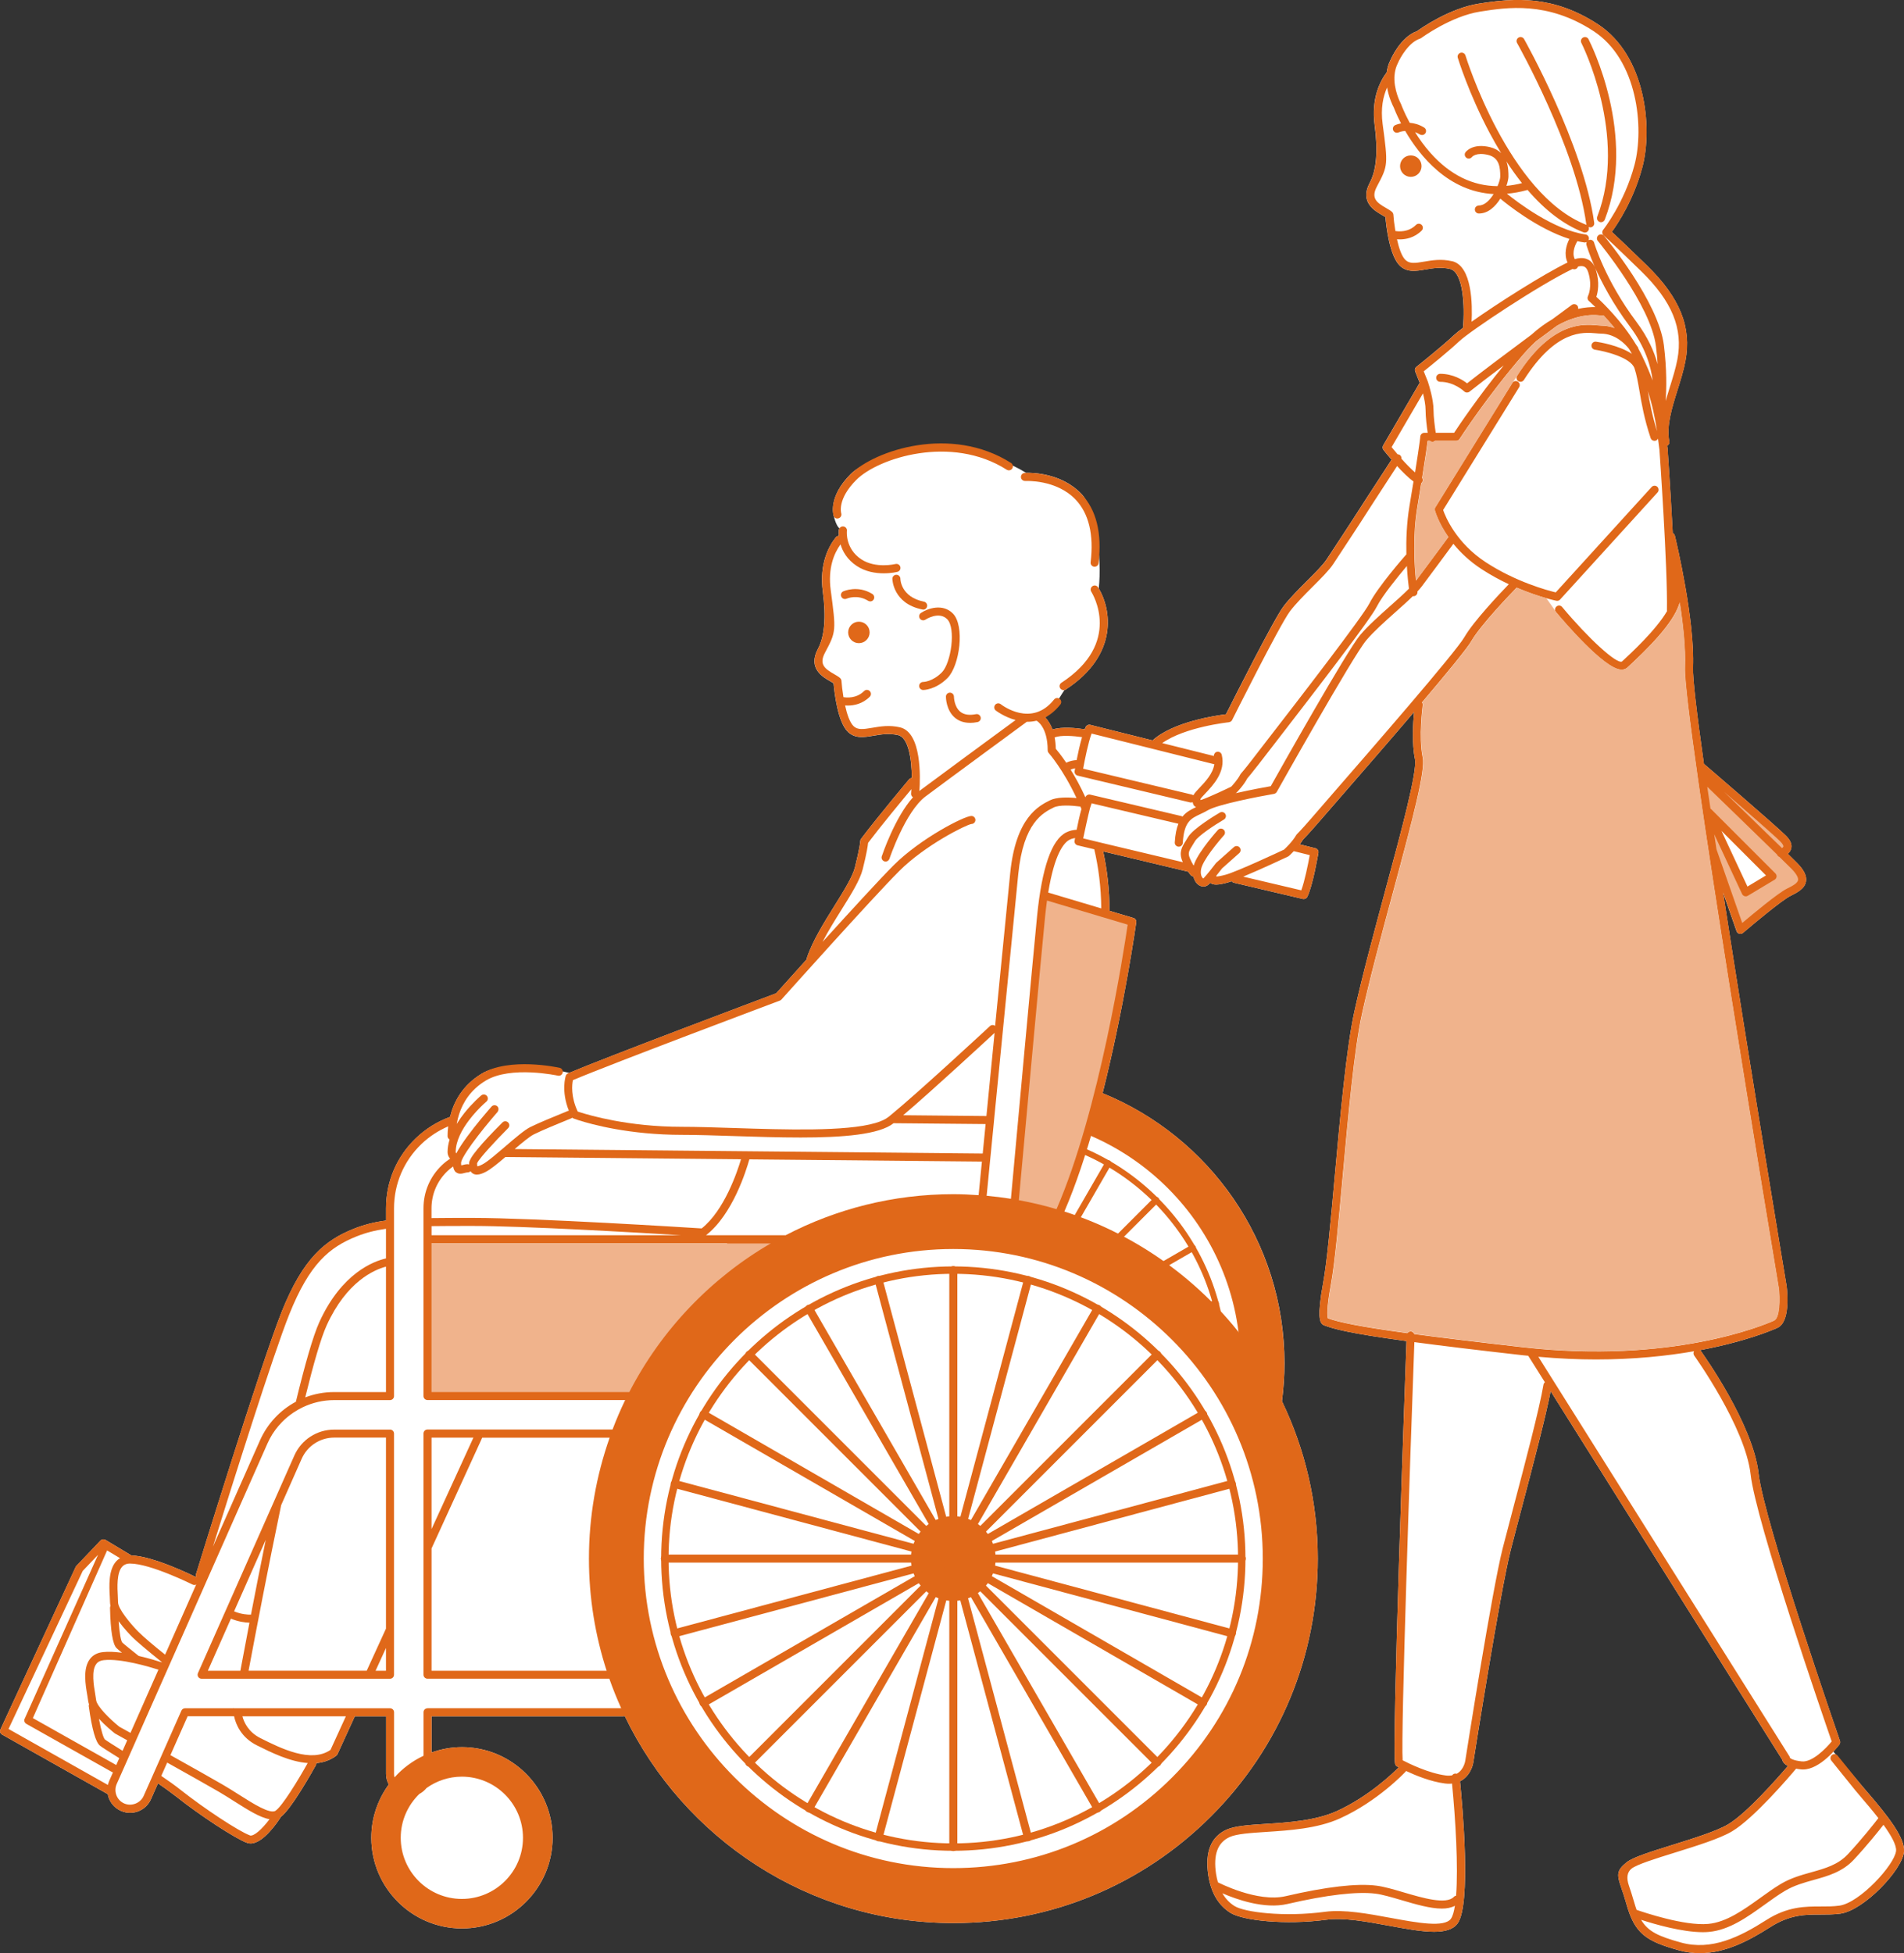 <?xml version="1.0" encoding="UTF-8"?><svg id="_レイヤー_2" xmlns="http://www.w3.org/2000/svg" viewBox="0 0 422.06 432.89"><rect x="0" y="0" width="422.06" height="432.89" fill="#333333" stroke="none"/><defs><style>.cls-1{fill:#e06819;}.cls-2{fill:#f0b38c;}.cls-3{fill:#fff;}</style></defs><g id="_レイヤー_2-2"><path class="cls-3" d="M414.02,397.32c-.57-.67-1.06-1.24-1.41-1.67l-6.21-7.42c.71-.76,1.19-1.38,1.33-1.56.18-.24.23-.55.13-.83-.17-.48-16.84-48.59-18.04-59.25-1.23-10.99-12.35-26.53-12.82-27.18-.05-.07-.11-.11-.18-.16,10.02-1.87,16.02-4.42,17.17-4.94,2.88-1.29,2.21-7.87,2.05-9.22-.13-.78-8.07-48.24-14.09-87.26l2.99,8.55c.1.28.33.49.61.57.08.02.15.03.23.03.21,0,.42-.07.58-.21,2.29-1.96,8.64-7.26,10.51-8.19,1.5-.75,3.2-1.6,3.46-3.23.2-1.23-.45-2.54-2.04-4.14-.46-.46-1.15-1.14-1.99-1.97.32-.28.61-.65.74-1.14.24-.9-.14-1.85-1.13-2.84-2.37-2.37-17.53-15.38-18.18-15.93-.01,0-.02-.01-.03-.02-1.56-11.06-2.52-19.07-2.42-21.4.43-10.44-3.64-27.61-4-29.1,0-.04-.02-.06-.02-.08,0,0,0,0,0,0h0c-.07-.27-.25-.47-.47-.58-.49-9.38-1.12-18.47-1.14-18.65-.03-.24-.06-.48-.09-.71.34-.18.55-.56.47-.95-.69-3.39.59-7.48,1.83-11.43.66-2.1,1.34-4.28,1.74-6.38,1.43-7.51-1.21-14.06-8.57-21.23-4.15-4.04-6.67-6.42-7.74-7.41,1.32-1.82,4.89-7.18,6.79-14.42,2.28-8.67.71-24.71-9.9-31.61-9.94-6.46-18.47-5.8-26.34-4.56-6.5,1.02-12.78,5.42-13.74,6.11-3.65,1.27-5.78,6.18-5.84,6.33-.48.91-.74,1.86-.87,2.8-1.43,1.89-3.47,5.75-2.67,11.75q1.14,8.55-1.1,12.75c-2.27,4.26,1.12,6.2,2.75,7.13.27.16.54.31.74.44.16,1.87.89,8.63,3.22,10.81,1.6,1.5,3.56,1.17,5.64.81,1.62-.28,3.45-.59,5.46-.12,2.91.68,3.31,8.28,2.88,12.91,0,.05.01.09.01.13-.92.69-1.62,1.25-2.02,1.63-2.37,2.27-8.26,6.98-8.32,7.02-.31.24-.42.66-.27,1.03l1,2.51-8.1,13.88c-.18.32-.16.71.07,1,.18.23.87,1.09,1.79,2.16-2.7,4.1-8.55,13.19-8.61,13.28,0,0-4.06,6.25-5.8,8.85-.82,1.23-2.53,2.95-4.35,4.76-1.89,1.89-3.85,3.85-5.2,5.64-2.2,2.93-11.2,20.82-12.75,23.91-2.24.27-11.69,1.64-16.28,5.79l-13.8-3.45c-.41-.1-.83.09-1.01.47-.08.15-.15.32-.23.51-1.79-.27-5.07-.63-7.13.06-.47-1.29-1.09-2.15-1.62-2.7,1.06-.55,3.13-4.43,4.28-6.07.1-.02.2-.06.29-.12,11.81-7.71,10.02-17.84,7.31-22.37.71-6.71-.58-17.52-3.84-20.96-4.41-4.63-10.86-4.72-12.28-4.68-13.27-8.25-33.55-5.05-38.87.27-5.08,5.08-3.82,9.06-3.78,9.23.46,1.8.92,2.52,1.29,2.8-.07.11-.13.24-.14.38,0,.06-.06.56,0,1.31-.26,0-.52.1-.69.32-1.43,1.79-3.7,5.73-2.87,12.01q1.14,8.55-1.1,12.75c-2.27,4.26,1.12,6.2,2.75,7.13.27.16.54.31.74.44.16,1.87.89,8.63,3.22,10.81,1.6,1.5,3.56,1.17,5.64.81,1.62-.28,3.45-.59,5.46-.12,2.26.53,3,5.25,3.02,9.5-.23.02-.45.13-.61.31-.07.08-7.1,8.47-10.64,13.18-.11.15-.17.34-.18.52,0,.05-.04,1.26-1.16,5.74-.54,2.15-2.48,5.25-4.53,8.54-2.28,3.65-4.87,7.79-6.14,11.59-.04.11-.04.22-.04.32-3.45,3.82-6.12,6.8-6.76,7.52-3,1.13-37.48,14.08-45.88,17.64-1.94-.48-13.64-3.28-19.39.17-4.4,2.64-6.26,6.46-7.03,9.59-2.78,1.01-5.35,2.59-7.55,4.7-4.28,4.1-6.63,9.62-6.63,15.55v2.71c-2.66.36-4.9.93-7.16,1.83-6.33,2.53-11.2,6.48-15.94,18.31-4.71,11.78-18.89,57.81-19.03,58.27-.05.18-.05.37,0,.54.01.04.03.06.04.1-.5-.25-9.43-4.67-14.36-4.82l-5.75-3.45c-.36-.21-.82-.15-1.1.15l-5.38,5.66c-.11.12-.19.27-.23.43L.02,383.49c-.08.38.1.77.44.96l23.2,13.07c.07.04.14.04.21.06.27,1.62,1.32,3.07,2.93,3.78.65.29,1.34.43,2.04.43,2,0,3.81-1.18,4.62-3.01l1.56-3.52c1.46,1,2.84,1.99,3.97,2.88,5.37,4.26,13.18,9.37,15.77,10.31.26.09.52.14.79.14,2.77,0,5.92-4.64,6.73-5.91,2.41-1.85,7.19-10.45,7.74-11.45.08-.14.1-.3.1-.45,1.57-.14,3.06-.63,4.41-1.64.12-.09.21-.21.28-.34l3.84-8.39h6.93v12.77c0,.85.23,1.64.6,2.34-2.42,3.32-3.87,7.39-3.87,11.81,0,11.08,9.01,20.09,20.09,20.09s20.09-9.01,20.09-20.09-9.01-20.09-20.09-20.09c-2.36,0-4.62.43-6.73,1.18v-8.01h42.47c.12,0,.24-.03.36-.04,13.05,27.11,40.79,45.86,72.83,45.86,0,0,0,0,0,0,21.57,0,41.86-8.4,57.12-23.66,15.26-15.26,23.66-35.54,23.66-57.12,0-12.49-2.85-24.32-7.94-34.88.36-2.77.56-5.57.56-8.41,0-27.04-16.7-50.24-40.32-59.86,4.85-19.22,7.42-37.59,7.46-37.87.06-.44-.21-.85-.63-.97l-5.3-1.58c0-4.85-.55-9.23-1.4-13.17l18.84,4.49c.33.5.57.77.59.79.15.17.36.25.57.28.19.83.62,1.49,1.16,1.87.34.24.71.35,1.07.35.4,0,.79-.14,1.11-.43.12-.11.26-.24.4-.39.33.27.76.39,1.31.39.69,0,1.55-.18,2.57-.46.24-.06.54-.16.87-.28.12.16.29.28.49.33l15.27,3.59c.07.02.14.02.2.02.33,0,.64-.19.8-.49,1.23-2.47,2.41-9.46,2.46-9.75.08-.46-.21-.9-.66-1.01l-3.48-.87c.26-.34.5-.69.72-1.05.29-.29,1.29-1.32,3.24-3.57,1.05-1.21,2.51-2.9,4.25-4.89,4.68-5.38,11.3-12.98,17.14-19.83-.24,2.44-.51,6.98.2,10.46.55,2.68-3.05,16.03-6.54,28.94-2.53,9.38-5.15,19.08-6.91,27.09-1.76,8.02-3.13,23.09-4.33,36.38-.89,9.87-1.74,19.18-2.59,23.77-1.4,7.55-.6,8.55-.3,8.93.15.19.35.33.56.39,2.2.83,5.61,1.76,18.23,3.48-.42,11.52-3.24,90.12-2.53,93.67.05.26.21.48.44.6.03.02.17.09.38.2-1.25,1.26-6.69,6.5-13.73,9.7-4.7,2.13-10.83,2.53-15.76,2.84-3.66.24-6.82.44-8.69,1.28-3.46,1.57-4.82,4.96-4.05,10.08.59,3.89,2.25,6.7,4.94,8.37,2.73,1.69,12.12,2.73,21.24,1.51,3.89-.52,9.05.44,14.05,1.36,3.69.68,7.12,1.31,9.83,1.31,2.39,0,4.23-.49,5.22-1.87,3.03-4.22,1.06-26.14.52-31.48,1.98-.98,2.81-3.07,2.98-4.4.06-.38,5.92-37.63,8.24-46.77.62-2.46,1.47-5.66,2.39-9.16,2.41-9.12,5.36-20.32,6.48-26.14l51.33,81.67c.08.39.38.94,1.27,1.4-2.12,2.48-9.1,10.47-13.26,12.94-2.53,1.51-7.74,3.13-12.33,4.56-4.71,1.47-8.77,2.73-10.17,3.86-2.33,1.88-2.15,2.81-1.15,5.72.32.92.71,2.07,1.14,3.61,1.82,6.48,4.35,8.15,11.54,10.15,1.6.45,3.16.65,4.69.65,5.65,0,10.85-2.73,15.68-5.81,4.33-2.76,7.8-2.76,11.17-2.75,1.41,0,2.86,0,4.33-.2,5.15-.72,13.65-9.59,14.09-13.69.33-3.08-3.78-8.17-8.02-13.12Z"/><circle class="cls-3" cx="220.09" cy="302.16" r="55.6" transform="translate(-140.39 401.14) rotate(-69.28)"/><path class="cls-1" d="M220.09,237.54c-35.63,0-64.62,28.99-64.62,64.62s28.99,64.62,64.62,64.62c0,0,0,0,0,0,17.26,0,33.49-6.72,45.69-18.93,12.21-12.21,18.93-28.43,18.93-45.69,0-35.63-28.99-64.62-64.62-64.62ZM274.98,302.16c0,14.66-5.71,28.44-16.08,38.81-10.37,10.37-24.15,16.08-38.81,16.08-30.26,0-54.89-24.62-54.89-54.89s24.62-54.89,54.89-54.89,54.89,24.62,54.89,54.89Z"/><path class="cls-1" d="M220.09,353.97c-28.57,0-51.81-23.24-51.81-51.81s23.24-51.81,51.81-51.81c28.57,0,51.81,23.24,51.81,51.81s-23.24,51.81-51.81,51.81ZM220.09,251.67c-27.84,0-50.5,22.65-50.5,50.5s22.65,50.5,50.5,50.5c27.84,0,50.5-22.65,50.5-50.5s-22.65-50.5-50.5-50.5Z"/><circle class="cls-1" cx="220.09" cy="302.16" r="7.52" transform="translate(-139.64 403.81) rotate(-69.71)"/><path class="cls-1" d="M220.09,354.03c-.39,0-.71-.32-.71-.71v-102.3c0-.39.32-.71.71-.71s.71.32.71.71v102.3c0,.39-.32.71-.71.71Z"/><path class="cls-1" d="M233.33,352.28c-.31,0-.6-.21-.69-.53l-26.48-98.82c-.1-.38.12-.77.5-.87.38-.1.77.12.87.5l26.48,98.82c.1.38-.12.77-.5.87-.06.02-.12.02-.19.02Z"/><path class="cls-1" d="M245.67,347.17c-.25,0-.49-.13-.62-.36l-51.15-88.6c-.2-.34-.08-.78.26-.97.34-.2.78-.08.97.26l51.15,88.6c.2.34.08.78-.26.97-.11.06-.23.1-.36.1Z"/><path class="cls-1" d="M256.26,339.04c-.18,0-.36-.07-.5-.21l-72.34-72.34c-.28-.28-.28-.73,0-1.01.28-.28.73-.28,1.01,0l72.34,72.34c.28.28.28.73,0,1.01-.14.14-.32.21-.5.21Z"/><path class="cls-1" d="M264.39,328.45c-.12,0-.24-.03-.36-.1l-88.6-51.15c-.34-.2-.46-.63-.26-.97.2-.34.63-.46.97-.26l88.6,51.15c.34.2.46.63.26.97-.13.23-.37.36-.62.36Z"/><path class="cls-1" d="M269.5,316.11c-.06,0-.12,0-.19-.02l-98.82-26.48c-.38-.1-.61-.49-.5-.87.1-.38.49-.61.87-.5l98.82,26.48c.38.1.61.49.5.87-.09.32-.37.53-.69.53Z"/><path class="cls-1" d="M271.24,302.87h-102.3c-.39,0-.71-.32-.71-.71s.32-.71.71-.71h102.3c.39,0,.71.32.71.71s-.32.71-.71.71Z"/><path class="cls-1" d="M170.68,316.11c-.31,0-.6-.21-.69-.53-.1-.38.12-.77.5-.87l98.82-26.48c.38-.1.77.12.87.5s-.12.77-.5.87l-98.82,26.48c-.06.02-.12.02-.19.02Z"/><path class="cls-1" d="M175.79,328.45c-.25,0-.49-.13-.62-.36-.2-.34-.08-.78.26-.97l88.6-51.15c.34-.2.78-.08.97.26.2.34.08.78-.26.97l-88.6,51.15c-.11.06-.23.1-.36.1Z"/><path class="cls-1" d="M183.92,339.04c-.18,0-.36-.07-.5-.21-.28-.28-.28-.73,0-1.01l72.34-72.34c.28-.28.73-.28,1.01,0,.28.28.28.73,0,1.01l-72.34,72.34c-.14.14-.32.21-.5.21Z"/><path class="cls-1" d="M194.52,347.17c-.12,0-.24-.03-.36-.1-.34-.2-.46-.63-.26-.97l51.15-88.6c.2-.34.63-.46.97-.26.34.2.46.63.26.97l-51.15,88.6c-.13.23-.37.36-.62.36Z"/><path class="cls-1" d="M206.85,352.28c-.06,0-.12,0-.19-.02-.38-.1-.61-.49-.5-.87l26.48-98.82c.1-.38.49-.61.87-.5.38.1.61.49.5.87l-26.48,98.82c-.09.32-.37.53-.69.53Z"/><rect class="cls-2" x="95.36" y="275.58" width="85.52" height="33.26"/><circle class="cls-3" cx="211.32" cy="345.45" r="69.5" transform="translate(-186.55 420.91) rotate(-69.28)"/><path class="cls-1" d="M211.32,410.21c-35.71,0-64.76-29.05-64.76-64.76s29.05-64.76,64.76-64.76c35.71,0,64.76,29.05,64.76,64.76s-29.05,64.76-64.76,64.76ZM211.32,282.33c-34.8,0-63.12,28.32-63.12,63.12s28.32,63.12,63.12,63.12c34.8,0,63.12-28.32,63.12-63.12s-28.32-63.12-63.12-63.12Z"/><circle class="cls-1" cx="211.32" cy="345.45" r="9.4" transform="translate(-185.98 423.86) rotate(-69.71)"/><path class="cls-1" d="M211.32,410.28c-.49,0-.89-.4-.89-.89v-127.88c0-.49.4-.89.89-.89s.89.4.89.89v127.88c0,.49-.4.89-.89.89Z"/><path class="cls-1" d="M227.86,408.11c-.39,0-.75-.26-.86-.66l-33.1-123.52c-.13-.48.15-.96.63-1.09.48-.13.96.15,1.09.63l33.1,123.52c.13.48-.15.96-.63,1.09-.08.02-.15.03-.23.03Z"/><path class="cls-1" d="M243.29,401.72c-.31,0-.61-.16-.77-.45l-63.94-110.75c-.25-.43-.1-.97.33-1.22.42-.25.97-.1,1.22.33l63.94,110.75c.25.43.1.97-.33,1.22-.14.08-.29.12-.44.12Z"/><path class="cls-1" d="M256.53,391.56c-.23,0-.46-.09-.63-.26l-90.42-90.42c-.35-.35-.35-.91,0-1.26.35-.35.91-.35,1.26,0l90.42,90.42c.35.35.35.91,0,1.26-.17.17-.4.26-.63.26Z"/><path class="cls-1" d="M266.69,378.31c-.15,0-.3-.04-.44-.12l-110.75-63.94c-.43-.25-.57-.79-.33-1.22.25-.43.79-.57,1.22-.33l110.75,63.94c.43.25.57.79.33,1.22-.16.29-.46.45-.77.45Z"/><path class="cls-1" d="M273.08,362.89c-.08,0-.15,0-.23-.03l-123.52-33.1c-.48-.13-.76-.62-.63-1.09.13-.48.61-.76,1.09-.63l123.52,33.1c.48.13.76.62.63,1.09-.11.4-.47.66-.86.66Z"/><path class="cls-1" d="M275.26,346.34h-127.88c-.49,0-.89-.4-.89-.89s.4-.89.89-.89h127.88c.49,0,.89.4.89.89s-.4.89-.89.89Z"/><path class="cls-1" d="M149.55,362.89c-.39,0-.75-.26-.86-.66-.13-.48.15-.96.63-1.09l123.52-33.1c.48-.13.96.15,1.09.63s-.15.96-.63,1.09l-123.52,33.1c-.08.02-.15.03-.23.03Z"/><path class="cls-1" d="M155.94,378.31c-.31,0-.61-.16-.77-.45-.25-.43-.1-.97.33-1.22l110.75-63.94c.43-.25.97-.1,1.22.33.25.43.1.97-.33,1.22l-110.75,63.94c-.14.08-.29.12-.44.12Z"/><path class="cls-1" d="M166.1,391.56c-.23,0-.46-.09-.63-.26-.35-.35-.35-.91,0-1.26l90.42-90.42c.35-.35.91-.35,1.26,0,.35.35.35.91,0,1.26l-90.42,90.42c-.17.17-.4.26-.63.26Z"/><path class="cls-1" d="M179.35,401.72c-.15,0-.3-.04-.44-.12-.43-.25-.57-.79-.33-1.22l63.94-110.75c.25-.43.79-.57,1.22-.33.43.25.57.79.33,1.22l-63.94,110.75c-.16.29-.46.45-.77.45Z"/><path class="cls-1" d="M194.77,408.11c-.08,0-.15,0-.23-.03-.48-.13-.76-.62-.63-1.09l33.1-123.52c.13-.48.62-.76,1.09-.63.48.13.76.62.63,1.09l-33.1,123.52c-.11.4-.47.66-.86.66Z"/><path class="cls-1" d="M192.9,133.3c.3,0,.59-.15.76-.42.26-.42.13-.97-.28-1.23-3.22-2.01-6.32-.64-6.45-.58-.45.2-.64.73-.44,1.17.2.45.73.65,1.17.45.1-.04,2.39-1.02,4.78.47.15.09.31.13.47.13Z"/><path class="cls-1" d="M414.02,397.32c-.57-.67-1.06-1.24-1.41-1.67l-5.27-6.54c-.31-.38-.87-.44-1.25-.13-.38.31-.44.87-.13,1.25l5.27,6.54c.35.44.85,1.02,1.44,1.71.99,1.15,2.38,2.78,3.71,4.49-.95,1.23-3.58,4.58-6.75,7.99-2.2,2.36-5.05,3.15-8.07,4-2.25.63-4.57,1.27-6.79,2.59-1.51.9-3,1.97-4.58,3.11-3.69,2.65-7.5,5.39-11.54,5.76-5.27.48-14.29-2.57-15.87-3.12-.18-.52-.36-1.06-.53-1.67-.45-1.59-.85-2.76-1.17-3.71q-.88-2.57.58-3.75c1.14-.92,5.43-2.26,9.59-3.55,4.91-1.53,10-3.11,12.71-4.73,4.84-2.88,12.86-12.3,14.18-13.88.33.06.69.12,1.09.16.15.02.3.02.45.02,3.79,0,7.63-4.93,8.07-5.52.18-.24.23-.55.13-.83-.17-.48-16.84-48.59-18.04-59.25-1.23-10.99-12.35-26.53-12.82-27.18-.05-.07-.11-.11-.18-.16,10.02-1.87,16.02-4.42,17.17-4.94,2.88-1.29,2.21-7.87,2.05-9.22-.13-.78-8.07-48.24-14.09-87.26l2.99,8.55c.1.28.33.49.61.57.08.02.15.03.23.03.21,0,.42-.07.58-.21,2.29-1.96,8.64-7.26,10.51-8.19,1.5-.75,3.2-1.6,3.46-3.23.2-1.23-.45-2.54-2.04-4.14-.46-.46-1.15-1.14-1.99-1.97.32-.28.61-.65.74-1.14.24-.9-.14-1.85-1.13-2.84-2.37-2.37-17.53-15.38-18.18-15.93-.01,0-.02-.01-.03-.02-1.56-11.06-2.52-19.07-2.42-21.4.43-10.44-3.64-27.61-4-29.1,0-.04-.02-.06-.02-.08,0,0,0,0,0,0h0c-.07-.27-.25-.47-.47-.58-.49-9.38-1.12-18.47-1.14-18.65-.03-.24-.06-.48-.09-.71.34-.18.55-.56.47-.95-.69-3.39.59-7.48,1.83-11.43.66-2.1,1.34-4.28,1.74-6.38,1.43-7.51-1.21-14.06-8.57-21.23-4.15-4.04-6.67-6.42-7.74-7.41,1.32-1.82,4.89-7.18,6.79-14.42,2.28-8.67.71-24.71-9.9-31.61-9.94-6.46-18.47-5.8-26.34-4.56-6.5,1.02-12.78,5.42-13.74,6.11-3.65,1.27-5.78,6.18-5.84,6.33-.48.91-.74,1.86-.87,2.8-1.43,1.89-3.47,5.75-2.67,11.75q1.14,8.55-1.1,12.75c-2.27,4.26,1.12,6.2,2.75,7.13.27.16.54.31.74.44.16,1.87.89,8.63,3.22,10.81,1.6,1.5,3.56,1.17,5.64.81,1.62-.28,3.45-.59,5.46-.12,2.91.68,3.31,8.28,2.88,12.91,0,.05.01.09.01.13-.92.69-1.62,1.25-2.02,1.63-2.37,2.27-8.26,6.98-8.32,7.02-.31.24-.42.66-.27,1.03l1,2.51-8.1,13.88c-.18.32-.16.71.07,1,.18.23.87,1.09,1.79,2.16-2.7,4.1-8.55,13.19-8.61,13.28,0,0-4.06,6.25-5.8,8.85-.82,1.23-2.53,2.95-4.35,4.76-1.89,1.89-3.85,3.85-5.2,5.64-2.2,2.93-11.2,20.82-12.75,23.91-2.24.27-11.69,1.64-16.28,5.79l-13.8-3.45c-.41-.1-.83.09-1.01.47-.08.15-.15.32-.23.51-1.79-.27-5.07-.63-7.13.06-.47-1.29-1.09-2.15-1.62-2.7,1.14-.6,2.27-1.5,3.34-2.85.31-.39.24-.95-.14-1.25-.39-.31-.95-.24-1.25.14-4.98,6.28-11.54,1.26-11.82,1.04-.39-.3-.95-.24-1.25.15-.3.39-.24.95.15,1.25.04.03,1.85,1.43,4.39,2.11-4.46,3.27-17.13,12.58-21.01,15.48-.1.08-.2.18-.31.26.2-2.92.55-12.98-4.3-14.12-2.37-.56-4.47-.19-6.17.1-2.02.35-3.21.5-4.12-.36-.84-.79-1.46-2.64-1.89-4.59.18.01.38.02.6.02,1.33,0,3.26-.34,4.87-1.95.35-.35.35-.91,0-1.26s-.91-.35-1.26,0c-1.7,1.7-3.92,1.46-4.57,1.35-.24-1.45-.39-2.8-.44-3.62-.02-.22-.12-.43-.28-.59-.33-.31-.79-.57-1.32-.88-2.13-1.21-3.42-2.2-2.04-4.79,2.48-4.65,2.46-4.82,1.26-13.82-.66-4.92.74-8.18,2.17-10.16.47,1.54,1.46,3.36,3.58,4.77,1.96,1.31,4.22,1.64,5.99,1.64s2.93-.3,3.04-.33c.48-.12.77-.6.65-1.08-.12-.48-.6-.77-1.08-.65-.04.01-4.41,1.07-7.6-1.06-3.54-2.36-3.19-6.12-3.17-6.29.06-.49-.29-.93-.78-.98-.49-.06-.93.29-.99.78,0,.06-.06.56,0,1.31-.26,0-.52.1-.69.32-1.43,1.79-3.7,5.73-2.87,12.01q1.14,8.55-1.1,12.75c-2.27,4.26,1.12,6.2,2.75,7.13.27.16.54.31.74.44.16,1.87.89,8.63,3.22,10.81,1.6,1.5,3.56,1.17,5.64.81,1.62-.28,3.45-.59,5.46-.12,2.26.53,3,5.25,3.02,9.5-.23.02-.45.13-.61.31-.07.08-7.1,8.47-10.64,13.18-.11.15-.17.34-.18.52,0,.05-.04,1.26-1.16,5.74-.54,2.15-2.48,5.25-4.53,8.54-2.28,3.65-4.87,7.79-6.14,11.59-.04.11-.04.22-.04.32-3.45,3.82-6.12,6.8-6.76,7.52-3.03,1.14-38.24,14.36-46.16,17.76-.23.1-.41.3-.49.54-.05.15-1.07,3.35.68,7.73-.05.01-.11.02-.16.04-.04.02-.25.1-.56.23-.85.34-2.53,1.03-4.21,1.74-1.37.58-2.72,1.18-3.61,1.62-1.29.64-3.35,2.41-5.53,4.28-.21.18-.42.36-.63.54-.72.62-1.44,1.22-2.1,1.76-.98.8-1.85,1.45-2.44,1.74-.58.29-.9.37-1.05.39-.04-.19-.04-.53-.05-.67.08-.25.45-.77,1.02-1.47.42-.51.94-1.12,1.54-1.78,1.27-1.41,2.84-3.06,4.32-4.55.35-.35.35-.91,0-1.26s-.91-.35-1.26,0c-2.42,2.42-4.24,4.37-5.47,5.86-.69.83-1.19,1.51-1.5,2.05-.26.45-.41.8-.41,1.04,0,.12,0,.24,0,.36-.09-.03-.19-.06-.3-.06-.44,0-.84.11-1.16.19-.08.02-.19.05-.29.07-.02-.11-.04-.29-.04-.56,0-.08.02-.17.05-.28.14-.51.62-1.35,1.3-2.39,1.27-1.92,3.27-4.52,5.35-6.99.46-.55.93-1.1,1.39-1.63.04-.04.05-.09.08-.14.21-.36.16-.83-.16-1.12-.37-.32-.93-.29-1.26.08-.23.27-.53.61-.87,1.01-.44.52-.95,1.13-1.51,1.79-1.92,2.33-4.26,5.35-5.42,7.56-.07-.03-.13-.1-.14-.27,0-2.49,1.41-5.03,2.95-7.06.55-.73,1.12-1.4,1.65-1.98,1.2-1.31,2.18-2.13,2.2-2.15.38-.32.43-.88.11-1.26-.32-.38-.88-.43-1.25-.11-.15.12-1.94,1.64-3.73,3.89-.54.68-1.08,1.43-1.57,2.22-.04.07-.09.15-.13.22.01-.06.02-.13.03-.19.12-.63.27-1.3.5-2,.83-2.55,2.52-5.4,5.92-7.44,5.56-3.34,15.87-1.1,15.98-1.08.48.11.96-.2,1.06-.68.11-.48-.2-.96-.68-1.06-.45-.1-11.11-2.41-17.28,1.29-4.4,2.64-6.26,6.46-7.03,9.59-2.78,1.01-5.35,2.59-7.55,4.7-4.28,4.1-6.63,9.62-6.63,15.55v2.71c-2.66.36-4.9.93-7.16,1.83-6.33,2.53-11.2,6.48-15.94,18.31-4.71,11.78-18.89,57.81-19.03,58.27-.05.18-.05.37,0,.54.01.04.03.06.04.1-.5-.25-9.43-4.67-14.36-4.82l-5.75-3.45c-.36-.21-.82-.15-1.1.15l-5.38,5.66c-.11.12-.19.27-.23.43L.02,383.49c-.08.38.1.77.44.96l23.2,13.07c.07.04.14.04.21.06.27,1.62,1.32,3.07,2.93,3.78.65.29,1.34.43,2.04.43,2,0,3.81-1.18,4.62-3.01l1.56-3.52c1.46,1,2.84,1.99,3.97,2.88,5.37,4.26,13.18,9.37,15.77,10.31.26.09.52.14.79.14,2.77,0,5.92-4.64,6.73-5.91,2.41-1.85,7.19-10.45,7.74-11.45.08-.14.1-.3.1-.45,1.57-.14,3.06-.63,4.41-1.64.12-.09.21-.21.28-.34l3.84-8.39h6.93v12.77c0,.85.23,1.64.6,2.34-2.42,3.32-3.87,7.39-3.87,11.81,0,11.08,9.01,20.09,20.09,20.09s20.09-9.01,20.09-20.09-9.01-20.09-20.09-20.09c-2.36,0-4.62.43-6.73,1.18v-8.01h42.47c.12,0,.24-.03.36-.04,13.05,27.11,40.79,45.86,72.83,45.86,0,0,0,0,0,0,21.57,0,41.86-8.4,57.12-23.66,15.26-15.26,23.66-35.54,23.66-57.12,0-35.96-23.63-66.5-56.17-76.93,10.31-23.8,15.87-63.68,15.93-64.09.06-.44-.21-.85-.63-.97l-5.3-1.58c0-4.85-.55-9.23-1.4-13.17l18.84,4.49c.33.5.57.77.59.79.15.17.36.25.57.28.19.83.62,1.49,1.16,1.87.34.24.71.35,1.07.35.4,0,.79-.14,1.11-.43.12-.11.26-.24.4-.39.33.27.76.39,1.31.39.69,0,1.55-.18,2.57-.46.24-.06.54-.16.87-.28.12.16.29.28.49.33l15.27,3.59c.07.02.14.02.2.02.33,0,.64-.19.8-.49,1.23-2.47,2.41-9.46,2.46-9.75.08-.46-.21-.9-.66-1.01l-3.48-.87c.26-.34.5-.69.72-1.05.29-.29,1.29-1.32,3.24-3.57,1.05-1.21,2.51-2.9,4.25-4.89,4.68-5.38,11.3-12.98,17.14-19.83-.24,2.44-.51,6.98.2,10.46.55,2.68-3.05,16.03-6.54,28.94-2.53,9.38-5.15,19.08-6.91,27.09-1.76,8.02-3.13,23.09-4.33,36.38-.89,9.87-1.74,19.18-2.59,23.77-1.4,7.55-.6,8.55-.3,8.93.15.19.35.33.56.39,2.2.83,5.61,1.76,18.23,3.48-.42,11.52-3.24,90.12-2.53,93.67.05.26.21.48.44.6.03.02.17.09.38.2-1.25,1.26-6.69,6.5-13.73,9.7-4.7,2.13-10.83,2.53-15.76,2.84-3.66.24-6.82.44-8.69,1.28-3.46,1.57-4.82,4.96-4.05,10.08.59,3.89,2.25,6.7,4.94,8.37,2.73,1.69,12.12,2.73,21.24,1.51,3.89-.52,9.05.44,14.05,1.36,3.69.68,7.12,1.31,9.83,1.31,2.39,0,4.23-.49,5.22-1.87,3.03-4.22,1.06-26.14.52-31.48,1.98-.98,2.81-3.07,2.98-4.4.06-.38,5.92-37.63,8.24-46.77.62-2.46,1.47-5.66,2.39-9.16,2.41-9.12,5.36-20.32,6.48-26.14l51.33,81.67c.08.39.38.94,1.27,1.4-2.12,2.48-9.1,10.47-13.26,12.94-2.53,1.51-7.74,3.13-12.33,4.56-4.71,1.47-8.77,2.73-10.17,3.86-2.33,1.88-2.15,2.81-1.15,5.72.32.92.71,2.07,1.14,3.61,1.82,6.48,4.35,8.15,11.54,10.15,1.6.45,3.16.65,4.69.65,5.65,0,10.85-2.73,15.68-5.81,4.33-2.76,7.8-2.76,11.17-2.75,1.41,0,2.86,0,4.33-.2,5.15-.72,13.65-9.59,14.09-13.69.33-3.08-3.78-8.17-8.02-13.12ZM381.6,184.16l9.87,9.87-4.11,2.47-5.76-12.34ZM309.14,16.59c.03-.11.04-.22.03-.33.1-.76.32-1.52.69-2.25.53-1.25,2.45-4.66,4.91-5.44.09-.03.18-.08.26-.13.06-.05,6.59-4.85,13.07-5.87,5.93-.93,14.89-2.34,25.09,4.29,9.87,6.42,11.29,21.49,9.14,29.66-2.22,8.42-6.91,14.36-6.96,14.42-.29.37-.25.9.1,1.21.03.02,2.64,2.42,8.29,7.92,6.89,6.71,9.37,12.76,8.06,19.62-.38,2-1.05,4.13-1.69,6.18-.31,1-.62,2-.91,3,.2-2.71.28-6.97-.39-12.38-1.21-9.65-12.77-23.63-13.27-24.22-.31-.38-.88-.43-1.25-.11-.38.31-.43.88-.11,1.25.12.14,11.73,14.16,12.87,23.3.18,1.42.3,2.75.38,4-.76-2.77-2.17-5.99-4.72-9.39-6.93-9.24-9.34-17.45-9.36-17.53-.14-.47-.63-.75-1.1-.61-.06.02-.1.05-.16.08.05-.09.08-.19.1-.29.07-.49-.27-.94-.76-1.01-7.05-.98-15.22-7.25-17.41-9.02,1.42-.12,2.9-.38,4.46-.81.04-.01.07-.04.1-.05,3.92,4.57,8.06,7.72,12.4,9.41.11.04.22.06.32.06.36,0,.69-.22.83-.57.09-.23.08-.47-.01-.68.11.05.24.09.37.09.04,0,.08,0,.12,0,.49-.07.83-.52.76-1-2.37-17.29-15.42-40.5-15.55-40.73-.24-.43-.79-.58-1.21-.34-.43.24-.58.79-.34,1.21.13.23,13.01,23.14,15.33,40.1.01.09.05.17.08.24-.02-.01-.04-.03-.06-.04-17.21-6.69-26.7-37.23-26.79-37.53-.14-.47-.64-.73-1.11-.59-.47.14-.74.64-.59,1.11.02.08,2.45,7.98,7.04,16.61.84,1.58,1.7,3.08,2.57,4.51-.58-.58-1.37-1.05-2.45-1.32-3.93-.96-5.4,1.06-5.46,1.14-.28.39-.18.92.2,1.21.39.29.94.21,1.24-.17.04-.05.92-1.11,3.59-.46,2.49.61,2.69,2.8,2.68,4.81,0,.41-.22,1.21-.6,2.11-5.54-.04-10.52-2.49-14.85-7.34-1.37-1.53-2.51-3.13-3.43-4.62.35.12.71.28,1.07.5.15.09.31.13.47.13.3,0,.59-.15.76-.42.26-.42.13-.97-.28-1.23-1.13-.7-2.24-.99-3.21-1.06-1.27-2.35-1.89-4.07-1.9-4.1-.02-.04-.04-.09-.06-.13-.02-.04-1.7-3.17-1.4-6.43ZM353.78,59.83c-.06-.18-.12-.35-.19-.51,1.49,3.34,3.93,8.02,7.72,13.07,3.44,4.58,4.66,8.85,5.03,11.95-.63-1.7-1.38-3.47-2.31-5.41-.26-.55-.55-1.09-.84-1.62-.02-.12-.05-.24-.12-.35-.03-.04-.19-.3-.46-.66-3.07-5.1-7.33-9.21-8.75-10.51.34-1.02.78-3.16-.09-5.95ZM367.32,95.56c-1.1-3.51-1.63-6.45-2.05-8.88.95,2.88,1.55,5.66,2.05,8.88ZM351.67,54.29c.05.16.6,2.04,1.89,4.95-.51-1.14-1.27-1.64-1.86-1.85-.92-.34-1.89-.19-2.62.05-.78-1.6.3-3.55.57-3.99.53.12,1.05.22,1.57.29.04,0,.08,0,.12,0,.14,0,.28-.05.4-.11-.1.19-.13.42-.07.65ZM333.91,35.74c1.13,1.75,2.29,3.36,3.47,4.85-1.17.3-2.32.5-3.45.6.29-.85.44-1.58.45-2.02,0-.81,0-2.16-.46-3.43ZM321.85,57.89c-2.37-.56-4.47-.19-6.17.1-2.02.35-3.2.5-4.12-.36-.84-.79-1.46-2.64-1.89-4.59.18.01.38.02.6.02,1.33,0,3.26-.34,4.87-1.95.35-.35.35-.91,0-1.26s-.91-.35-1.26,0c-1.7,1.7-3.92,1.46-4.57,1.35-.24-1.45-.39-2.8-.44-3.62-.02-.22-.12-.43-.28-.59-.33-.31-.79-.57-1.32-.88-2.13-1.21-3.42-2.2-2.04-4.79,2.48-4.65,2.46-4.82,1.26-13.82-.47-3.5.11-6.15.99-8.11.38,2.27,1.27,4.05,1.47,4.42.12.32.65,1.68,1.62,3.54-.76.14-1.25.36-1.29.38-.45.2-.64.73-.44,1.17s.73.65,1.17.45c.05-.02.63-.27,1.48-.33,3.21,5.52,9.54,13.45,19.6,13.99-.85,1.36-1.99,2.53-3.27,2.53h0c-.51.05-.89.39-.89.89,0,.49.4.89.89.89h.02c2.02,0,3.63-1.52,4.74-3.29,1.37,1.15,8.25,6.7,15.31,8.93-.69,1.32-1.27,3.4-.41,5.22-5.48,2.67-15.56,9.09-21.27,13.13.18-3.56.18-12.37-4.34-13.43ZM323.55,75.58c2.24-2.15,17.71-12.46,25.05-15.97.12.05.24.08.36.08.23,0,.46-.09.63-.26.1-.1.16-.22.2-.34.43-.12.9-.17,1.29-.03.45.17.77.59.99,1.3.98,3.15-.02,5.18-.06,5.26-.19.37-.11.82.2,1.09.02.02.58.51,1.44,1.35-.98-.02-2.28.05-3.83.4.04-.23,0-.48-.15-.69-.29-.4-.85-.48-1.25-.19-.06.04-1.8,1.32-4.34,3.2-1.47.86-3.03,1.97-4.63,3.42-5.05,3.75-10.98,8.19-14.24,10.76-.99-.77-3.13-2.11-5.96-2.11-.49,0-.89.4-.89.89s.4.89.89.89c3.13,0,5.29,2.1,5.31,2.11.17.17.4.26.63.26.2,0,.39-.06.56-.19,1.74-1.39,4.52-3.51,7.58-5.81-5.72,7.02-9.92,13.29-10.99,14.92h-4.08c-.19-1.26-.49-3.49-.49-5.05,0-2.31-1.01-5.54-1.22-6.17,0,0,0,0,0,0-.02-.05-.03-.09-.03-.1l-.92-2.3c1.51-1.21,5.9-4.77,7.93-6.72ZM308.47,99.11l6.96-11.92c.29,1.14.58,2.57.58,3.69,0,1.58.27,3.71.47,5.05h-.76c-.48,0-.87.39-.89.87,0,.05-.06,1.06-1.15,7.91-.93-.79-2.02-1.92-3.02-3.04.03-.32-.1-.65-.38-.84-.14-.1-.31-.13-.47-.13-.51-.59-.96-1.14-1.32-1.58ZM272.44,160.06s.03-.01.04-.01c.09-.01.17-.04.25-.08.02,0,.04-.01.05-.02.09-.05.17-.11.23-.19.02-.02.03-.04.04-.06.03-.04.06-.07.08-.12.1-.21,10.54-21.05,12.8-24.07,1.27-1.69,3.18-3.6,5.03-5.45,1.88-1.88,3.65-3.65,4.57-5.03,1.74-2.61,5.81-8.87,5.82-8.87.06-.1,5.55-8.62,8.34-12.87,1.19,1.3,2.52,2.63,3.64,3.42-.25,1.55-.55,3.34-.89,5.41-.63,3.78-.76,7.55-.69,10.76-.02.02-.04.03-.06.05-.26.29-6.35,7.24-8.12,10.79-1.44,2.87-15.83,21.49-22.75,30.43-1.34,1.73-2.46,3.19-3.27,4.24-1.71,2.23-2.47,3.05-2.47,3.06-.06.06-.1.13-.14.2-.58,1.15-1.68,2.35-2.01,2.7-.78.38-4.66,2.25-6.68,2.95-.05,0-.1,0-.15,0,0-.07,0-.14,0-.2.13-.24.64-.78,1.06-1.22,1.72-1.81,4.6-4.83,3.66-8.59-.12-.48-.6-.77-1.08-.65-.42.11-.68.5-.66.92l-11.45-2.86c5.06-3.59,14.68-4.61,14.79-4.62ZM312.32,130.48c-1.14,1.15-2.61,2.46-4.15,3.83-2.42,2.16-4.92,4.38-6.67,6.45-2.92,3.46-17.83,29.95-19.81,33.49-1.14.2-4.47.8-7.77,1.56.06-.04.12-.07.18-.13.06-.06,1.56-1.57,2.39-3.16.24-.28,1.02-1.18,2.49-3.09.81-1.05,1.93-2.51,3.27-4.23,10.36-13.4,21.53-27.93,22.93-30.72,1.22-2.44,4.81-6.81,6.68-9.03.13,2.25.33,4.02.46,5.02ZM241.98,162.59l27.2,6.8c-.32,2.11-2.05,3.94-3.3,5.24-.64.67-1.09,1.16-1.34,1.63-.09-.06-.19-.12-.31-.14l-24.13-5.75c.38-2.09,1.14-5.83,1.87-7.78ZM238.88,187.36l3.69.88c.91,3.9,1.5,8.28,1.55,13.1l-11.76-3.51c1.41-8.69,3.51-11.1,4.75-11.72.41-.2.81-.31,1.2-.37-.06.34-.1.56-.11.61-.08.46.22.9.67,1.01ZM134.47,370.31h-38.81v-27.11l11.2-24.48s0-.05.02-.07h28.26c-2.96,8.4-4.59,17.42-4.59,26.82,0,8.67,1.39,17.02,3.93,24.86ZM95.66,338.91v-20.27h9.28l-9.28,20.27ZM139.5,308.54h-43.85v-32.98h75.25c-13.36,7.75-24.3,19.22-31.4,32.98ZM95.66,273.78v-2.02c2.63-.04,5.66-.04,9.21-.04,11.04,0,35.84,1.43,46.16,2.06h-55.37ZM237.33,170.57c.33-.14.67-.24.99-.29-.06.34-.1.57-.11.62-.08.46.22.9.67,1.01l24.94,5.94c.07.02.14.02.21.02.12,0,.24-.03.35-.08.09.58.31.92.75,1.1-1.1.52-2.17,1.05-3.01,2.1-.08-.05-.17-.1-.27-.12l-20.19-4.75c-.41-.1-.82.1-1,.47-.02.04-.04.09-.06.13-1.11-2.45-2.25-4.5-3.28-6.15ZM239.86,163.37c-.48,1.62-.9,3.58-1.2,5.1-.73.04-1.51.19-2.31.58-1.06-1.57-1.92-2.63-2.31-3.09-.02-.95-.11-1.78-.26-2.52,1.42-.55,4.18-.33,6.08-.06ZM101.12,259.84c.29.22.61.3.92.3.34,0,.67-.09.94-.16.25-.07.5-.13.7-.13.24,0,.46-.1.63-.26.12.2.28.37.5.51.28.17.58.24.9.24.65,0,1.35-.29,1.93-.59,1.06-.53,2.65-1.82,4.39-3.31l52.23.5c-.83,2.79-3.7,11.34-8.72,15.33-3.12-.2-37.14-2.33-50.68-2.33-3.54,0-6.56,0-9.21.04v-2.14c0-3.15,1.25-6.08,3.52-8.26.4-.39.84-.73,1.28-1.05.07.5.24,1,.65,1.31ZM64.11,291.35c4.52-11.29,8.9-14.9,14.95-17.32,2.03-.81,4.09-1.34,6.5-1.68v6.57c-2.69.61-9.81,3.21-14.77,14.11-1.43,3.15-3.25,9.62-5.2,17.65-3.46,1.85-6.29,4.82-7.95,8.55l-10.44,23.57c4.13-13.27,13.31-42.46,16.91-51.45ZM85.56,280.75v27.79h-11.49c-2.23,0-4.4.41-6.41,1.18,1.79-7.29,3.45-13.1,4.75-15.96,4.43-9.74,10.56-12.34,13.15-13.02ZM28.84,346.55c4.49,0,13.76,4.61,13.86,4.66.26.13.55.11.79-.02l-6.89,15.55c-2.55-2.03-4.76-3.91-5.94-5.09-1.86-1.87-4.49-5.12-4.49-6.5,0-.35-.02-.81-.05-1.32-.11-1.97-.29-5.27,1-6.63.42-.44.98-.66,1.73-.66ZM26.46,382.72c-2.06-1.65-4.99-4.53-5.15-5.9-.04-.35-.12-.8-.2-1.31-.33-1.94-.89-5.2.23-6.7.36-.49.9-.77,1.64-.85,3.8-.44,10.25,1.51,12.14,2.11l-6.2,14.01c-1.31-.73-2.22-1.23-2.46-1.36ZM28.2,385.72l-1.03,2.33c-.07-.04-.15-.09-.21-.13-1.77-1.11-3.3-2.07-3.7-2.38-.28-.26-.8-1.69-1.33-4.59,1.4,1.52,2.99,2.81,3.49,3.21.04.03.08.06.12.08.04.02,1.07.59,2.66,1.48ZM30.74,367.02l-.24-.19c-1.64-1.31-3.05-2.44-3.4-2.79-.25-.29-.6-1.77-.8-4.71,1.22,1.67,2.65,3.14,3.1,3.59.78.78,3.34,2.96,6.47,5.47l-.02.05c-.82-.27-2.79-.88-5.11-1.42ZM24.22,394.69c-.13.3-.23.62-.3.93l-22.03-12.41,16.45-35.03,3.39-3.57-16.34,36.51c-.07.38.1.76.44.95l19.01,10.69c.07.04.14.04.21.06l-.83,1.87ZM7.27,380.83l16.47-37.19,2.87,1.72c-.29.17-.56.37-.79.62-1.82,1.92-1.62,5.55-1.48,7.95.03.48.05.9.05,1.22,0,.24.04.49.11.76-.06.14-.11.28-.11.43,0,.03,0,.06,0,.09.11,5.02.59,8,1.44,8.85.21.21.62.56,1.21,1.04-1.52-.2-3.01-.29-4.26-.14-1.24.14-2.2.66-2.86,1.55-1.59,2.12-.97,5.7-.56,8.07.08.47.15.89.19,1.21.03.24.1.49.19.74-.05.14-.08.29-.06.44,0,.03,0,.06.02.09.68,4.98,1.51,7.88,2.45,8.63.48.38,1.82,1.22,3.86,2.5.14.08.29.18.43.27l-.68,1.54s-.03-.03-.04-.04l-18.44-10.38ZM55.36,406.78c-2.41-.87-10.11-5.94-15.27-10.03-1.23-.98-2.74-2.06-4.34-3.14l1.31-2.95c4.56,2.55,9.24,5.18,11.47,6.48,1.16.68,2.33,1.42,3.46,2.14,2.97,1.88,5.66,3.58,7.76,3.93-1.63,2.17-3.51,3.91-4.39,3.59ZM61.1,401.33c-1.23.81-4.92-1.52-8.16-3.58-1.15-.73-2.34-1.48-3.52-2.17-2.26-1.32-7.03-4-11.64-6.57l3.81-8.61h10.3c.38,1.76,1.54,4.68,5.05,6.44,3.15,1.57,7.32,3.64,11.27,3.92-2.09,3.76-5.69,9.63-7.12,10.56ZM73.27,387.84c-4.32,3.01-11.05-.35-15.52-2.59-2.64-1.32-3.64-3.43-4.02-4.85h22.94l-3.4,7.43ZM102.38,393.78c7.47,0,13.55,6.08,13.55,13.55s-6.08,13.55-13.55,13.55-13.55-6.08-13.55-13.55c0-3.81,1.58-7.24,4.12-9.71.62-.33,1.16-.78,1.6-1.32,2.22-1.58,4.92-2.52,7.84-2.52ZM94.77,378.62c-.49,0-.89.4-.89.89v9.64c-2.46,1.16-4.64,2.79-6.43,4.79-.06-.25-.1-.5-.1-.77v-13.66c0-.49-.4-.89-.89-.89h-34.71s0-.04.01-.06c-.04.02-.1.04-.14.06h-10.6c-.35,0-.67.21-.81.53l-3.98,8.99-.72,1.64-1.25,2.82-.73,1.65-1.69,3.81c-.71,1.6-2.7,2.38-4.31,1.66-.8-.35-1.41-1-1.72-1.81-.31-.81-.29-1.7.06-2.5l2.11-4.75.73-1.65,1.07-2.42.72-1.64,6.83-15.41.73-1.65,6.74-15.22.95-2.16,13.53-30.56c.16-.36.33-.71.51-1.05.09-.17.2-.34.29-.51.09-.16.18-.33.28-.49.14-.23.3-.45.46-.67.06-.09.12-.18.18-.27.19-.26.39-.51.6-.76.03-.04.06-.08.1-.12.23-.27.47-.54.72-.79.01-.01.02-.02.03-.04.78-.8,1.64-1.52,2.56-2.14,0,0,0,0,0,0,.68-.46,1.39-.87,2.13-1.22,2.13-1.01,4.49-1.57,6.93-1.57h12.38c.49,0,.89-.4.89-.89v-41.6c0-5.44,2.16-10.5,6.08-14.27,1.76-1.68,3.77-2.98,5.93-3.91-.11.85-.14,1.59-.14,2.16,0,.33.19.61.45.76-.28.92-.45,1.86-.45,2.8,0,.45.17,1.01.56,1.44-.64.43-1.26.91-1.83,1.46-2.63,2.52-4.07,5.91-4.07,9.55v41.6c0,.49.4.89.89.89h43.82c-1.03,2.13-1.96,4.31-2.8,6.53h-41.02c-.49,0-.89.4-.89.89v53.45c0,.49.4.89.89.89h40.31c.78,2.22,1.66,4.4,2.62,6.53h-42.93ZM279.92,345.45c0,18.33-7.14,35.55-20.1,48.51-12.96,12.96-30.19,20.09-48.51,20.09-37.83,0-68.61-30.78-68.61-68.61s30.78-68.61,68.61-68.61,68.61,30.78,68.61,68.61ZM290.33,189.53c-.38,2.09-1.14,5.85-1.88,7.8l-12.87-3.03c4.05-1.68,9.61-4.3,9.93-4.45.08-.04.15-.08.21-.14.04-.03.5-.45,1.08-1.06l3.53.88ZM294.95,176.45c-1.74,2-3.2,3.68-4.25,4.9-2.24,2.59-3.21,3.54-3.22,3.55-.06.06-.11.12-.15.2-.82,1.42-2.31,2.85-2.7,3.21-1.17.55-10.42,4.88-12.96,5.57-1.14.31-1.75.39-2.06.39.02-.07.02-.13.03-.2.58-.71,1.08-1.37,1.25-1.59l3.82-3.4c.37-.33.4-.89.07-1.26-.33-.37-.89-.4-1.26-.07l-3.89,3.46s-.08.08-.12.13c-.54.72-2.11,2.72-2.76,3.37-.03,0-.19-.1-.35-.39-.31-.61-.29-1.5.06-2.37,1.01-2.52,4.81-6.77,4.85-6.81.33-.37.3-.93-.07-1.26-.36-.33-.93-.3-1.26.07-.17.18-4.06,4.53-5.18,7.34-.07.18-.12.35-.17.53-.04-.04-.07-.07-.11-.1-.24-.4-.51-.91-.77-1.53-.48-1.13-.17-1.63.59-2.84.17-.28.36-.57.55-.9.66-1.15,4.29-3.56,6.42-4.81.42-.25.57-.79.32-1.22-.25-.42-.8-.57-1.22-.32-.61.35-5.96,3.53-7.07,5.46-.18.31-.35.58-.51.84-.81,1.29-1.57,2.51-.72,4.49.03.07.06.14.1.21l-18.14-4.32s-3.72-.91-3.96-.96c.09-.5,1.24-5.75,1.51-6.68,0-.02.01-.05.02-.07.11-.37.23-.72.34-1.02l.35.08,18.89,4.45c-.42,1.02-.7,2.35-.81,4.14-.03.49.35.91.84.94.02,0,.03,0,.05,0,.47,0,.86-.37.89-.84.27-4.69,1.79-5.4,3.89-6.38.53-.25,1.09-.51,1.66-.85,2.23-1.31,11.34-3.06,14.66-3.63.08-.01.15-.05.23-.09.03-.01.05-.02.08-.03.12-.07.22-.18.29-.3,0-.01.02-.02.03-.03.17-.3,16.87-30.09,19.83-33.59,1.66-1.97,4.12-4.15,6.49-6.27,1.39-1.23,2.72-2.42,3.84-3.52.04,0,.09.02.13.02s.1,0,.14-.01c.49-.08.82-.54.74-1.02,0,0,0-.02,0-.02.39-.42.73-.82,1.01-1.19,1.79-2.37,5.44-7.32,6.96-9.38,1.52,1.87,3.55,3.85,6.26,5.62,2.05,1.33,4.1,2.44,6.03,3.34-2.05,2.12-7.84,8.24-9.83,11.7-1.95,3.39-20.69,24.92-29.69,35.27ZM294.34,292.15c-.11-.44-.31-2.11.67-7.4.87-4.67,1.71-14.02,2.61-23.93,1.2-13.24,2.56-28.24,4.3-36.15,1.75-7.97,4.37-17.65,6.89-27.01,4.46-16.54,7.17-26.82,6.56-29.76-.95-4.59,0-11.51,0-11.58.03-.24-.03-.46-.16-.64,5.51-6.49,10-11.95,10.96-13.61,2.04-3.55,8.66-10.42,10.02-11.82,4.85,2.08,8.57,2.85,8.8,2.9.06.01.12.02.18.02.25,0,.49-.1.66-.29l21.6-23.73c.33-.36.3-.93-.06-1.26-.36-.33-.93-.3-1.26.06l-21.25,23.35c-1.86-.45-8.78-2.3-15.46-6.65-6.63-4.32-8.99-10.13-9.5-11.61l16.85-27.22c.26-.42.13-.97-.29-1.23s-.97-.13-1.23.29l-17.07,27.57c-.13.21-.17.46-.1.7.05.18.77,2.73,2.98,5.89-1.23,1.66-5.19,7.03-7.16,9.65-.35-3.42-.76-9.94.3-16.28.34-2.03.63-3.78.87-5.31.11-.08.2-.19.26-.32.14-.29.09-.61-.07-.86.78-4.86,1.1-7.15,1.23-8.21h.46c.2.17.45.26.73.22.17-.03.3-.11.42-.22h4.71c.3,0,.59-.15.75-.41.06-.09,6.04-9.38,14.2-18.81.95-1.1,1.89-2.04,2.81-2.89,1.68-1.25,3.27-2.42,4.62-3.42,5-2.84,8.84-2.39,9.82-2.21.16.03.31,0,.46-.05.76.81,1.58,1.75,2.42,2.79-.89-.33-1.89-.55-3-.55-.24,0-.54-.03-.88-.06-2.99-.27-10-.91-17.69,11.16-.26.41-.14.97.27,1.23.15.09.31.14.48.14.29,0,.58-.15.75-.41,7.1-11.16,13.12-10.61,16.02-10.34.41.04.76.07,1.04.07,3.21,0,5.4,2.3,6.25,3.38.22.37.43.73.64,1.11-2.86-1.91-7.29-2.61-7.95-2.7-.49-.07-.94.27-1.01.76-.07.49.27.94.76,1.01,2.02.29,7.96,1.67,8.78,4.15.47,1.41.76,3.07,1.09,4.99.47,2.77,1.06,6.21,2.48,10.45.12.37.47.61.85.61.09,0,.19-.01.28-.05.22-.07.39-.23.5-.43.11.79.21,1.6.32,2.46.02.26,1.84,26.24,1.66,35.59,0,.06.02.11.03.16-2.46,4.23-7.98,9.32-10.01,11.19-1.22.56-7.4-5.09-13.25-12.09-.31-.38-.88-.43-1.25-.11-.38.32-.43.88-.11,1.26,1.74,2.08,10.6,12.49,14.37,12.74.72.05,1.19-.23,1.45-.47,4.32-3.98,10.22-9.78,11.53-14.2.02-.07.04-.14.06-.22.76,4.92,1.33,10.21,1.16,14.32-.44,10.65,19.92,132.36,20.78,137.5.32,2.63.23,6.78-1.01,7.34-2.23,1-22.69,9.65-55.66,5.91-10.29-1.17-18.1-2.12-24.08-2.91-.12-.34-.43-.59-.81-.6-.3,0-.57.16-.75.39-10.77-1.47-15.16-2.42-17.63-3.31ZM321.64,425.26c-1.45,2.02-7.46.91-13.28-.16-5.13-.95-10.44-1.93-14.61-1.37-9.2,1.23-17.89.09-20.07-1.26-1.12-.69-2.02-1.64-2.71-2.84,3.03,1.32,9.27,3.57,14.42,2.37,8.67-2.01,15.42-2.8,19.5-2.29,1.55.19,3.59.8,5.75,1.43,3.16.93,6.39,1.88,8.97,1.88,1.11,0,2.08-.19,2.9-.62-.21,1.32-.49,2.32-.88,2.86ZM322.77,420.17c-.18.03-.36.1-.49.25-1.7,1.79-6.93.24-11.13-.99-2.23-.66-4.34-1.28-6.03-1.49-4.35-.55-11.13.24-20.13,2.33-6.29,1.46-14.92-3.03-15.01-3.07,0,0,0,0,0,0-.17-.58-.31-1.19-.41-1.85-.65-4.29.34-6.97,3.02-8.19,1.57-.71,4.58-.9,8.07-1.13,5.07-.33,11.38-.73,16.38-3,8.35-3.78,14.32-10.12,14.57-10.39.03-.04.05-.08.07-.12,2.1.99,5.5,2.38,8.61,2.77.32.04.62.06.91.06.23,0,.45-.01.67-.04.78,7.88,1.4,18.48.9,24.86ZM342.14,306.91c-.89,5.32-4.08,17.41-6.65,27.12-.93,3.51-1.77,6.72-2.4,9.18-2.34,9.22-8.03,45.4-8.27,46.96-.01.11-.3,2.09-1.92,2.97-.12-.04-.24-.06-.37-.04-.27.03-.49.18-.63.39-.41.07-.86.1-1.39.03-3.78-.47-8.25-2.67-9.59-3.37-.41-6.1,1.67-67.13,2.6-92.68,5.9.79,13.63,1.73,23.89,2.89.46.05.9.09,1.35.13l3.7,5.88c-.16.13-.28.31-.32.53ZM341.01,300.72c4.51.4,8.78.59,12.78.59,8.47,0,15.76-.78,21.73-1.82-.17.29-.17.67.04.97.11.16,11.32,15.81,12.5,26.34,1.17,10.41,16.14,53.89,17.97,59.17-1.3,1.6-4.34,4.67-6.62,4.43-1.99-.21-2.53-.68-2.63-.79-.02-.13-.06-.25-.13-.36l-55.64-88.52ZM407.71,422.37c-1.35.19-2.67.18-4.08.18-3.45,0-7.36-.02-12.13,3.03-5.8,3.7-12.11,6.86-18.94,4.95-4.87-1.36-7.23-2.39-8.77-5.02,3.03.98,9.09,2.74,13.68,2.74.47,0,.92-.02,1.35-.06,4.52-.41,8.54-3.3,12.42-6.09,1.54-1.11,3-2.16,4.45-3.02,2.01-1.2,4.22-1.81,6.36-2.41,3.13-.87,6.36-1.77,8.9-4.5,2.93-3.14,5.4-6.24,6.56-7.72,1.64,2.27,2.93,4.5,2.79,5.8-.33,3.05-8.02,11.49-12.57,12.12Z"/><path class="cls-1" d="M354.07,48.04c-.18.46.05.97.51,1.15.11.04.21.06.32.06.36,0,.69-.22.83-.57,7.19-18.63-3.16-39.12-3.6-39.99-.22-.44-.76-.61-1.2-.38-.44.23-.61.76-.39,1.2.1.2,10.42,20.65,3.52,38.53Z"/><path class="cls-1" d="M204.64,151.15c-.49,0-.89.4-.89.89s.4.89.89.89c.11,0,2.77-.03,5.38-2.64,2.74-2.74,3.89-11.62,1.19-14.33-2.29-2.29-5.62-1.07-7.06-.11-.41.27-.52.83-.25,1.24.27.41.82.52,1.24.25.03-.02,2.97-1.95,4.82-.11,1.98,1.98.88,9.74-1.19,11.81-2.06,2.06-4.04,2.11-4.12,2.11Z"/><path class="cls-1" d="M204.64,135.12c.42,0,.79-.29.87-.72.1-.48-.22-.95-.7-1.05-5.1-1.02-5.22-4.9-5.22-5.07,0-.49-.4-.89-.89-.89s-.89.4-.89.89c0,.05.08,5.5,6.66,6.81.06.01.12.02.18.02Z"/><path class="cls-1" d="M185.63,114.92c.09,0,.18-.01.27-.04.46-.15.72-.65.58-1.11-.04-.13-.9-3.17,3.34-7.41,4.87-4.87,21.05-10.08,33.34-2.25.41.26.97.14,1.23-.27.26-.41.14-.97-.27-1.23-13.26-8.44-30.2-2.86-35.56,2.5-5.08,5.08-3.83,9.06-3.78,9.23.12.37.47.6.84.6Z"/><path class="cls-1" d="M215.03,160.22c.52,0,1.08-.06,1.66-.18.48-.1.8-.57.7-1.05-.1-.48-.57-.8-1.05-.7-1.49.3-2.66.12-3.47-.54-1.37-1.11-1.41-3.29-1.41-3.34,0-.49-.4-.89-.89-.89s-.89.4-.89.89c0,.12.02,3.05,2.05,4.71.89.73,1.99,1.09,3.29,1.09Z"/><path class="cls-1" d="M227.27,106.61c.07,0,6.87-.4,11.16,4.12,2.93,3.09,4.06,7.76,3.33,13.89-.06.49.29.93.78.99.04,0,.07,0,.1,0,.45,0,.83-.33.88-.79.79-6.69-.5-11.84-3.81-15.33-4.87-5.12-12.26-4.69-12.57-4.67-.49.03-.86.46-.83.95.03.49.46.86.95.83Z"/><path class="cls-1" d="M235.28,151.33c-.41.27-.53.82-.26,1.23.17.26.46.4.75.4.17,0,.34-.05.49-.14,12.05-7.87,9.94-18.25,7.15-22.64-.26-.41-.81-.54-1.23-.27-.41.26-.54.81-.28,1.23.29.46,6.94,11.34-6.62,20.19Z"/><path class="cls-1" d="M67.14,311.89s0,0,0,0c0,0-.01,0-.02.01,0,0,.01,0,.02,0Z"/><path class="cls-1" d="M86.45,316.86h-12.38c-3.82,0-7.28,2.25-8.82,5.74l-1.12,2.52-3.54,7.99-10.27,23.19-.73,1.64-5.71,12.89c-.12.28-.1.59.07.85.16.25.44.4.75.4h41.75c.49,0,.89-.4.89-.89v-53.45c0-.49-.4-.89-.89-.89ZM58.9,341.33c-1.18,5.81-2.29,11.46-3.27,16.54-.66.02-2.09-.04-3.74-.73l7-15.81ZM53.28,370.31h-7.21l5.12-11.55c1.68.7,3.18.87,4.11.89-.78,4.05-1.46,7.68-2.02,10.67ZM85.56,370.31h-2.31l2.31-5.05v5.05ZM85.56,360.97l-4.27,9.33h-26.19c1.64-8.75,4.33-22.85,7.23-36.71l4.55-10.28c1.26-2.84,4.08-4.68,7.19-4.68h11.49v42.34Z"/><path class="cls-2" d="M249.97,204.94c-.82,5.63-6.29,41.31-15.77,63.06-2.73-.81-5.52-1.47-8.36-1.99.77-8.42,4.96-54.28,5.82-62.8.13-1.31.28-2.49.43-3.61l17.88,5.34Z"/><path class="cls-2" d="M394.31,285.33c-.86-5.14-21.22-126.85-20.78-137.5.17-4.11-.4-9.4-1.16-14.32-.02.07-.04.15-.06.22-1.3,4.42-7.2,10.22-11.53,14.2-.26.24-.73.52-1.45.47-3.77-.25-12.63-10.65-14.37-12.74l-2.2-3.1c-1.59-.45-3.89-1.19-6.52-2.32-1.36,1.4-7.98,8.26-10.02,11.82-.96,1.66-5.45,7.13-10.96,13.61.13.18.19.4.16.64,0,.07-.96,6.99,0,11.58.61,2.94-2.1,13.22-6.56,29.76-2.53,9.36-5.14,19.04-6.89,27.01-1.74,7.91-3.1,22.92-4.3,36.15-.9,9.91-1.75,19.27-2.61,23.93-.98,5.29-.78,6.96-.67,7.4,2.47.9,6.86,1.85,17.63,3.31.17-.24.44-.4.75-.39.38.01.69.26.81.6,5.99.8,13.79,1.75,24.08,2.91,32.97,3.74,53.44-4.91,55.66-5.91,1.24-.56,1.34-4.71,1.01-7.34Z"/><path class="cls-2" d="M335.28,84.86l-17.07,27.57c-.13.21-.17.46-.1.7.05.18.77,2.73,2.98,5.89-1.23,1.66-5.19,7.03-7.16,9.65-.35-3.42-.76-9.94.3-16.28.34-2.03.63-3.78.87-5.31.11-.08.2-.19.26-.32.14-.29.09-.61-.07-.86.78-4.86,1.1-7.15,1.23-8.21h.46c.2.17.45.26.73.22.17-.03.3-.11.42-.22h4.71c.3,0,.59-.15.75-.41.06-.09,6.04-9.38,14.2-18.81.95-1.1,1.89-2.04,2.81-2.89,1.68-1.25,3.27-2.42,4.62-3.42,5-2.84,8.84-2.39,9.82-2.21.16.03.31,0,.46-.05.76.81,1.58,1.75,2.42,2.79-.89-.33-1.89-.55-3-.55-.24,0-.54-.03-.88-.06-2.99-.27-10-.91-17.69,11.16l-1.08,1.61Z"/><path class="cls-2" d="M394.66,186.53c.56.56.71.95.66,1.12-.03.11-.15.23-.3.33-3.67-3.58-9.11-8.86-12.86-12.49,4.77,4.12,11.08,9.62,12.5,11.03Z"/><path class="cls-2" d="M393.93,189.42c.1.24.28.42.52.51,1.12,1.09,2.02,1.98,2.58,2.54,1.09,1.09,1.64,2.01,1.55,2.59-.12.73-1.33,1.34-2.5,1.92-1.97.98-7.58,5.65-9.88,7.59l-5.71-16.34c-.17-1.12-.34-2.23-.5-3.33l6.18,13.25c.11.23.31.4.55.48.09.03.17.04.26.04.16,0,.32-.04.46-.13l5.94-3.56c.24-.14.39-.38.43-.65.03-.27-.06-.55-.25-.74l-14.25-14.25s-.1-.07-.15-.1c-.25-1.67-.48-3.29-.71-4.86,3.35,3.24,10.92,10.57,15.51,15.06Z"/><path class="cls-3" d="M218.65,247.36l-18.44-.18c6.51-5.53,18.47-16.6,20.26-18.25-.63,6.39-1.26,12.79-1.81,18.43Z"/><path class="cls-3" d="M127,239.4c8.96-3.78,45.51-17.49,45.88-17.63.14-.05.26-.13.35-.24.2-.23,20.24-22.62,26.1-28.47,5.8-5.8,14.9-10.29,16.02-10.43.48-.01.87-.41.87-.89s-.4-.89-.89-.89c-1.55,0-11.24,4.93-17.26,10.95-3.03,3.03-9.82,10.45-15.73,16.96,1.23-2.39,2.75-4.82,4.15-7.06,2.22-3.56,4.15-6.63,4.75-9.05.9-3.59,1.13-5.21,1.19-5.83,2.82-3.74,7.68-9.61,9.6-11.91-.02.33-.04.66-.07.97-.03.34.14.65.42.83-4.01,4.48-6.78,12.68-6.91,13.07-.16.47.1.97.56,1.13.09.03.19.05.28.05.37,0,.72-.24.85-.61.03-.1,3.53-10.47,8-13.82,4.51-3.38,21.01-15.49,22.45-16.55.05,0,.1,0,.16,0,.65,0,1.32-.08,2-.24.02,0,.03.02.05.03.02.01,2.42,1.3,2.42,6.53,0,.22.08.43.23.6.06.07,3.17,3.58,6.16,9.98-1.97-.19-4.44-.22-5.9.51-2.46,1.23-7.57,3.78-8.8,16.15-.42,4.18-1.86,18.81-3.34,33.84-.34-.26-.81-.26-1.14.04-.16.15-15.79,14.65-22.02,19.75-.17.14-.34.28-.5.4-.68.54-1.66.98-2.89,1.34-6.55,1.92-20.05,1.47-31.24,1.11-4.25-.14-8.27-.27-11.63-.27-6.01,0-11.17-.65-15.12-1.39-3.69-.69-6.32-1.46-7.54-1.85-.18-.06-.33-.11-.45-.15-1.57-3.34-1.26-6.01-1.07-6.95Z"/><path class="cls-3" d="M174.14,273.78h-17.64c5.93-4.6,8.96-14.49,9.61-16.82l51.55.49c-.34,3.45-.6,6.07-.73,7.45-1.86-.13-3.72-.22-5.61-.22-13.4,0-26.04,3.3-37.17,9.1Z"/><path class="cls-3" d="M238.66,183.91c-.74.04-1.53.19-2.34.6-3.2,1.6-5.36,7.83-6.43,18.53-.85,8.48-5,53.84-5.8,62.66-1.77-.28-3.57-.5-5.38-.67.14-1.41.4-4.07.74-7.57.06-.58.12-1.17.18-1.79.19-1.95.4-4.11.63-6.42.06-.59.12-1.18.17-1.78,1.9-19.38,4.68-47.67,5.29-53.76,1.14-11.39,5.49-13.57,7.83-14.73,1.26-.63,3.97-.47,5.95-.21.07.18.15.36.22.54-.42,1.52-.79,3.24-1.06,4.61Z"/><path class="cls-3" d="M118.33,251.43c1.77-.89,5.62-2.47,7.36-3.18.53-.22.87-.35.89-.36.1-.04.18-.1.26-.17.08.08.18.14.29.18.07.03.45.17,1.1.38,2.91.93,11.32,3.25,22.97,3.25,3.34,0,7.34.13,11.57.27,4.85.16,9.93.32,14.7.32,9.29,0,17.44-.63,20.61-3.17,0,0,0,0,.01,0l20.39.19c-.23,2.35-.45,4.55-.64,6.53l-103.75-.99c1.69-1.44,3.32-2.79,4.24-3.25Z"/><circle class="cls-1" cx="190.39" cy="140.17" r="2.38"/><circle class="cls-1" cx="312.73" cy="36.82" r="2.38"/></g></svg>
